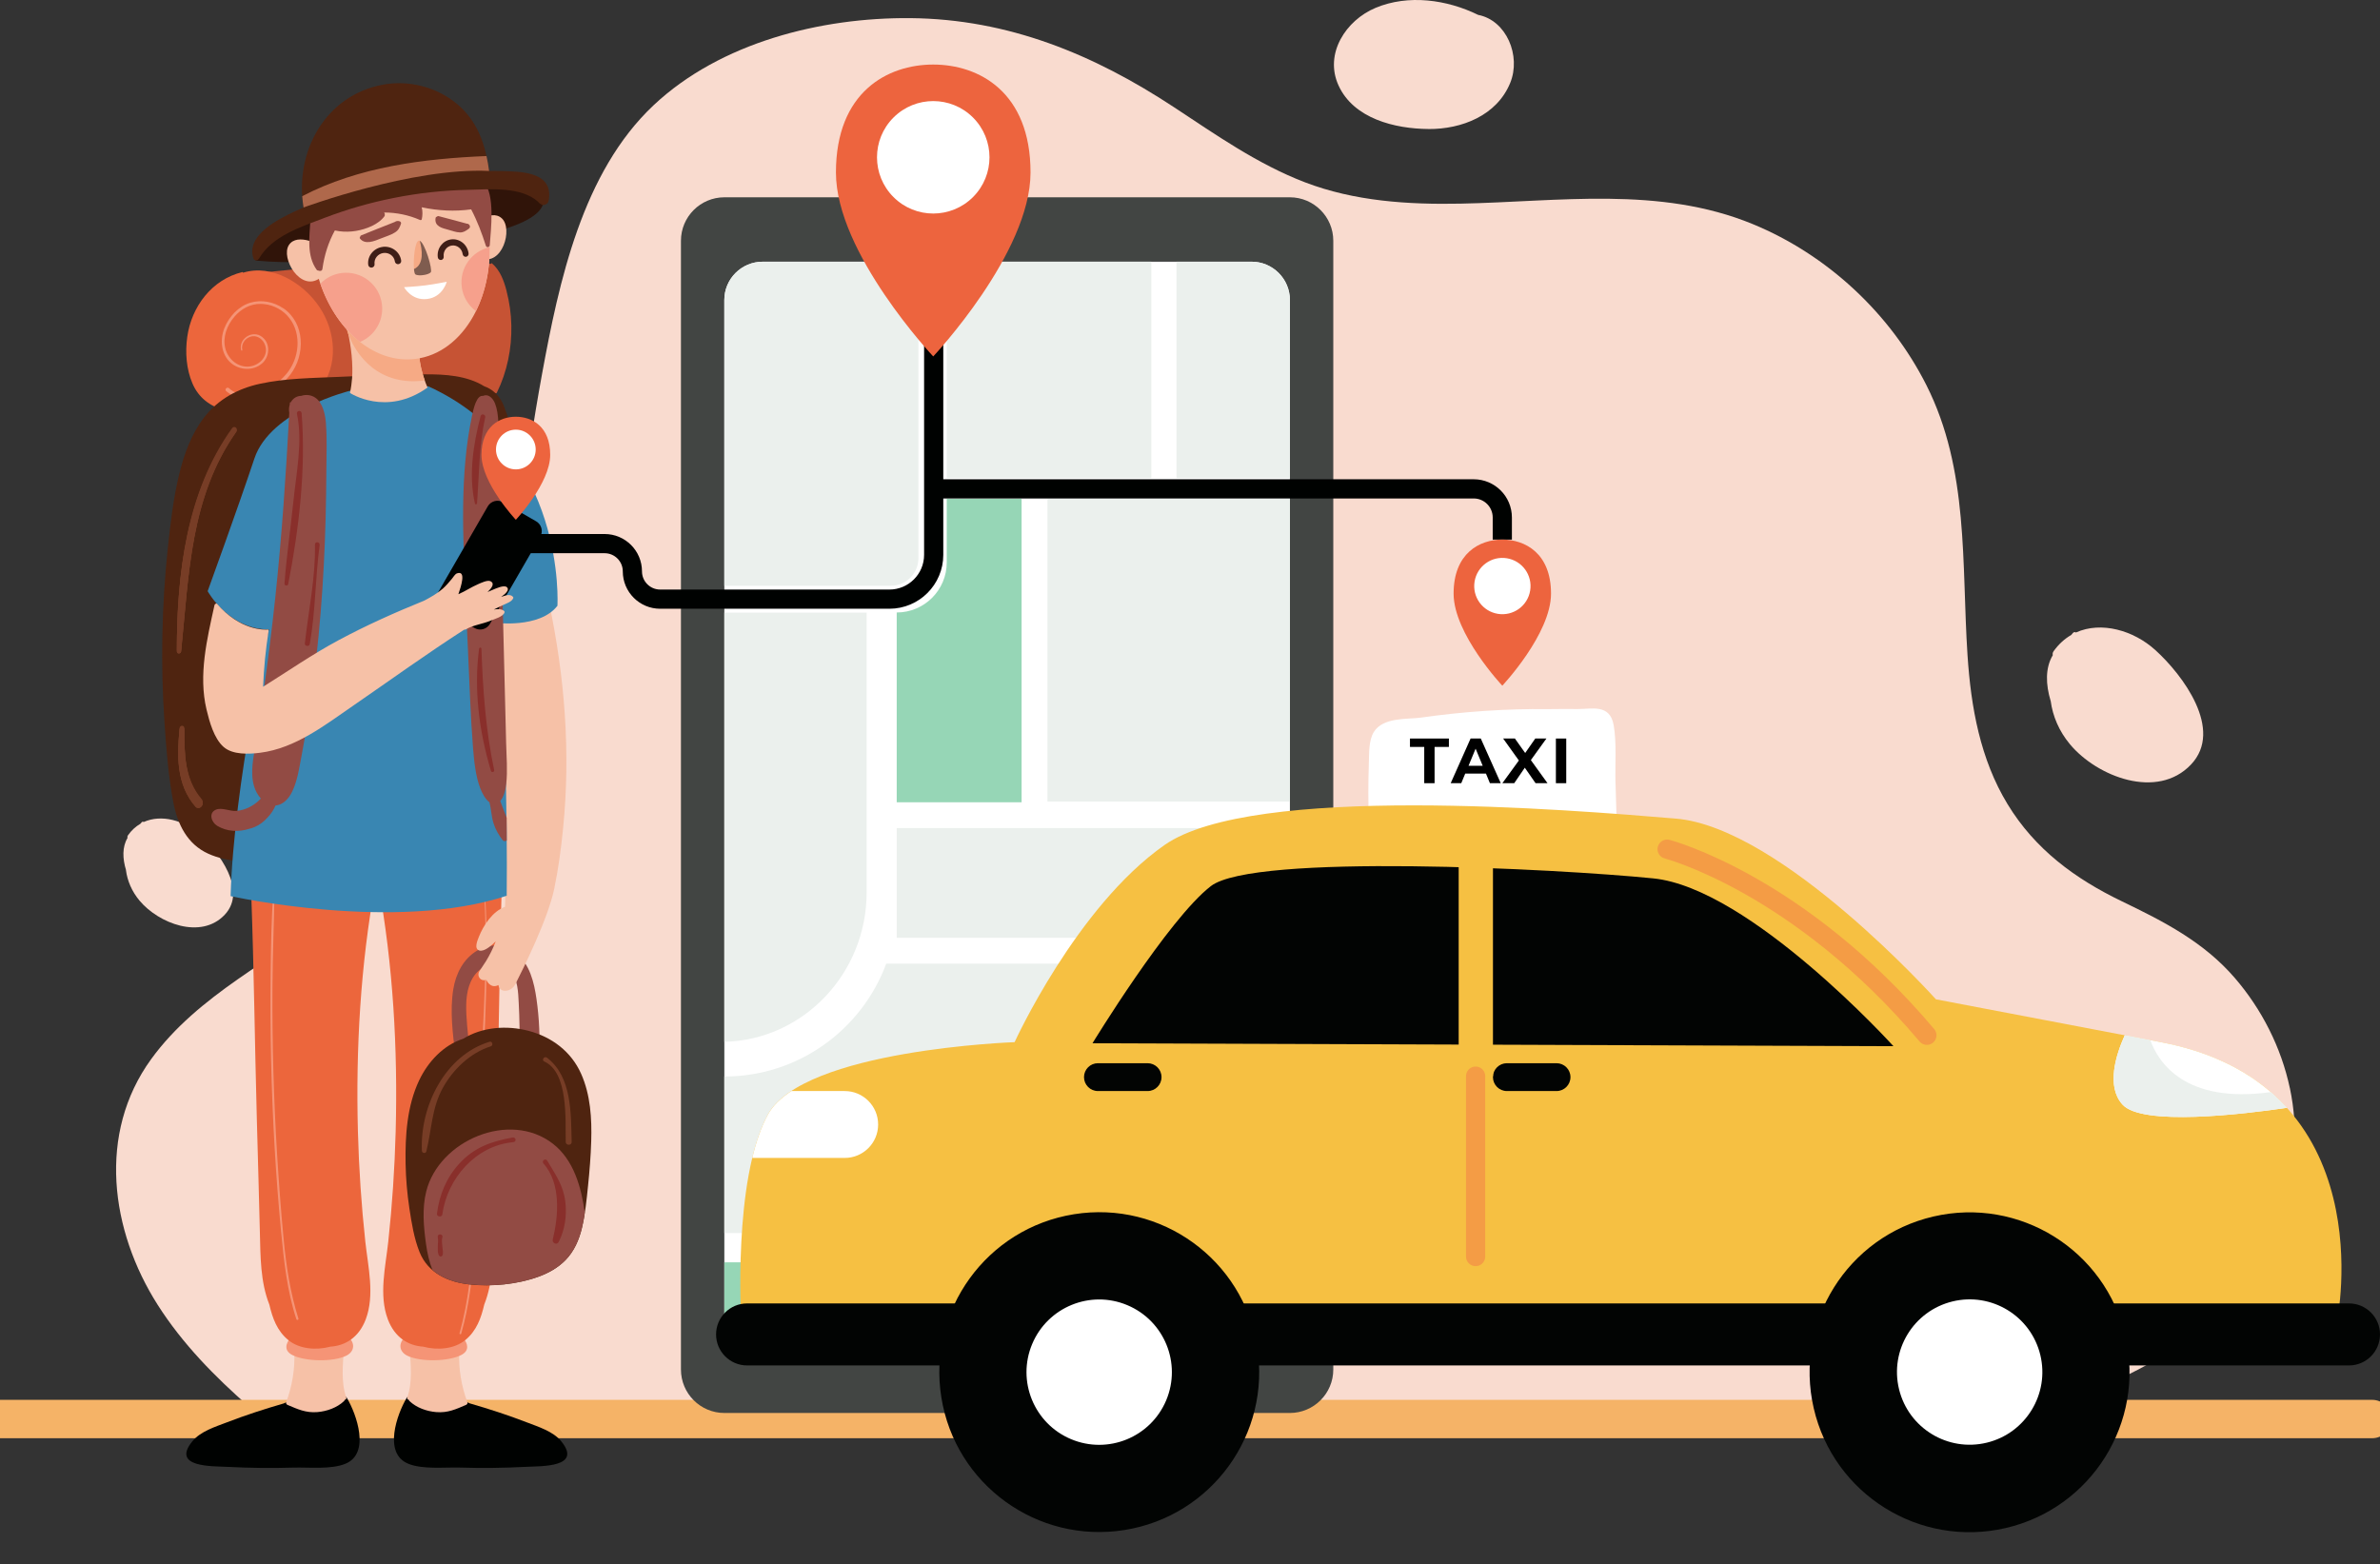 <svg width="248" height="163" viewBox="0 0 248 163" fill="none" xmlns="http://www.w3.org/2000/svg">
<rect x="0" y="0" width="248" height="163" fill="#333333" stroke="none"/>
<g clip-path="url(#clip0_370_5271)">
<path d="M238.603 113.382C237.706 109.159 235.68 105.171 232.865 101.908C229.633 98.161 225.498 96.044 221.112 93.931C216.223 91.576 212.056 88.511 209.193 83.805C206.334 79.107 205.375 73.687 205.018 68.271C204.391 58.7 205.188 48.959 200.731 40.13C196.953 32.648 190.406 26.554 182.654 23.359C172.936 19.35 162.388 21.023 152.194 21.222C146.714 21.329 141.155 20.976 135.989 19.002C131.06 17.118 126.714 14.057 122.337 11.175C113.95 5.652 105.052 1.985 94.874 1.89C85.552 1.803 75.084 4.423 68.129 10.945C60.667 17.947 58.248 29.361 56.475 39.011C52.871 58.609 52.046 81.656 34.949 95.013C28.537 100.02 20.634 103.648 15.749 110.376C10.119 118.135 11.511 128.253 16.439 135.992C19.017 140.04 22.375 143.454 25.968 146.602C25.527 146.872 25.627 147.708 26.273 147.704C75.143 147.367 123.665 148.497 172.535 148.057C183.638 147.958 194.324 148.715 205.398 147.879C214.011 147.228 223.924 143.311 230.585 137.447C237.274 131.56 240.458 122.108 238.607 113.382H238.603Z" fill="#F9DBCF"/>
<path d="M148.848 13.447C152.306 13.47 155.965 12.047 157.361 8.653C158.527 5.822 156.973 2.115 154.026 1.552C150.763 -0.049 146.746 -0.604 143.344 0.815C140.248 2.107 137.968 5.588 139.474 8.899C141.056 12.372 145.359 13.419 148.844 13.443L148.848 13.447Z" fill="#F9DBCF"/>
<path d="M213.685 73.04C213.895 74.638 214.562 76.204 215.696 77.564C218.511 80.938 224.792 83.388 228.309 79.669C231.735 76.046 227.448 70.329 224.581 67.736C222.325 65.694 218.959 64.719 216.318 65.912C216.223 65.856 216.104 65.852 216.009 65.955C215.945 66.023 215.89 66.098 215.826 66.169C215.137 66.57 214.51 67.129 213.979 67.878C213.888 68.009 213.872 68.148 213.903 68.279C213.102 69.615 213.166 71.344 213.681 73.044L213.685 73.04Z" fill="#F9DBCF"/>
<path d="M13.124 90.675C13.271 91.797 13.739 92.899 14.54 93.855C16.518 96.226 20.936 97.95 23.41 95.334C25.817 92.784 22.803 88.764 20.789 86.944C19.203 85.509 16.836 84.823 14.98 85.66C14.913 85.62 14.829 85.616 14.762 85.691C14.718 85.739 14.679 85.79 14.635 85.842C14.151 86.124 13.707 86.516 13.338 87.043C13.275 87.135 13.263 87.234 13.287 87.325C12.724 88.264 12.767 89.482 13.132 90.675H13.124Z" fill="#F9DBCF"/>
<path d="M0 147.878H247.183" stroke="#F5B367" stroke-width="4" stroke-miterlimit="10" stroke-linecap="round"/>
<path d="M134.398 20.56H75.488C72.985 20.56 70.956 22.588 70.956 25.091V142.716C70.956 145.219 72.985 147.248 75.488 147.248H134.398C136.901 147.248 138.931 145.219 138.931 142.716V25.091C138.931 22.588 136.901 20.56 134.398 20.56Z" fill="#424543"/>
<path d="M130.41 27.271H79.477C77.268 27.271 75.477 29.062 75.477 31.272V137.039C75.477 139.248 77.268 141.039 79.477 141.039H130.41C132.619 141.039 134.411 139.248 134.411 137.039V31.272C134.411 29.062 132.619 27.271 130.41 27.271Z" fill="white"/>
<path d="M95.703 27.271V58.161C95.703 59.754 94.41 61.047 92.816 61.047H75.473V31.276C75.473 29.064 77.261 27.275 79.474 27.275H95.699L95.703 27.271Z" fill="#EBF0ED"/>
<path d="M115.643 100.421V128.499H75.477V112.184C83.209 112.184 89.814 107.28 92.348 100.421H115.643Z" fill="#EBF0ED"/>
<path d="M98.653 51.988V58.613C98.653 61.492 96.317 63.827 93.439 63.827V83.603H106.452V51.984H98.653V51.988Z" fill="#96D6B6"/>
<path d="M134.41 100.421H118.902V128.499H134.41V100.421Z" fill="#EBF0ED"/>
<path d="M106.448 131.544C100.54 133.954 99.545 140.714 99.505 141.035H79.477C77.265 141.035 75.477 139.243 75.477 137.035V131.544H106.448Z" fill="#96D6B6"/>
<path d="M119.969 27.271H98.652V49.819H119.969V27.271Z" fill="#EBF0ED"/>
<path d="M134.41 51.988H109.145V83.532H134.41V51.988Z" fill="#EBF0ED"/>
<path d="M134.41 86.295H93.439V97.729H134.41V86.295Z" fill="#EBF0ED"/>
<path d="M134.41 31.272V49.819H122.59V27.271H130.409C132.618 27.271 134.41 29.06 134.41 31.272Z" fill="#EBF0ED"/>
<path d="M90.306 63.843V92.984C90.306 101.46 83.688 108.375 75.477 108.569V63.839H90.306V63.843Z" fill="#EBF0ED"/>
<path d="M115.813 131.544C106.452 131.544 103.676 135.477 101.36 141.039H130.409C132.618 141.039 134.41 139.247 134.41 137.039V131.548H115.809L115.813 131.544Z" fill="#EBF0ED"/>
<path d="M105.909 23.656C105.909 24.187 105.476 24.619 104.945 24.619C104.414 24.619 103.981 24.187 103.981 23.656C103.981 23.125 104.414 22.692 104.945 22.692C105.476 22.692 105.909 23.125 105.909 23.656Z" fill="white"/>
<path d="M168.337 81.616C168.281 79.725 168.475 77.406 168.146 75.562C167.746 73.318 165.85 73.905 164.395 73.889C163.372 73.877 162.353 73.885 161.33 73.897C156.893 73.845 152.444 74.159 148.039 74.785C146.687 74.975 144.102 74.706 143.142 76.303C142.603 77.203 142.674 78.52 142.635 79.586C142.559 81.62 142.583 83.642 142.611 85.652C142.619 86.112 142.991 86.528 143.352 86.37C143.479 86.314 143.61 86.267 143.741 86.211C143.891 87.072 144.133 87.837 144.847 88.099C146.306 88.63 148.372 88.051 149.887 88.023C151.913 87.984 153.939 87.976 155.969 88.003C160.022 88.059 164.07 88.221 168.107 88.491C168.313 88.503 168.535 88.241 168.527 87.972L168.341 81.616H168.337Z" fill="white"/>
<path d="M148.412 77.838H146.921V76.962H150.977V77.838H149.486V81.617H148.408V77.838H148.412Z" fill="black"/>
<path d="M154.84 80.617H152.679L152.266 81.617H151.164L153.238 76.962H154.3L156.382 81.617H155.252L154.84 80.617ZM154.499 79.801L153.761 78.02L153.024 79.801H154.499Z" fill="black"/>
<path d="M160.009 81.617L158.887 80.003L157.785 81.617H156.548L158.269 79.25L156.631 76.962H157.856L158.927 78.472L159.978 76.962H161.139L159.518 79.21L161.254 81.617H160.009Z" fill="black"/>
<path d="M162.127 76.962H163.205V81.617H162.127V76.962Z" fill="black"/>
<path d="M243.527 137.665C243.527 137.665 248.579 113.068 225.153 108.604L201.727 104.14C201.727 104.14 185.648 86.227 174.625 85.307C163.602 84.388 130.529 81.632 121.341 88.063C112.154 94.494 105.723 108.604 105.723 108.604C105.723 108.604 83.676 109.373 80.001 116.173C76.325 122.972 77.245 137.669 77.245 137.669H243.523L243.527 137.665Z" fill="#F6C042"/>
<path d="M197.301 109.024C197.301 109.024 182.372 92.547 172.265 91.536C162.158 90.525 130.615 88.907 126.17 92.345C121.726 95.782 113.839 108.719 113.839 108.719L197.305 109.024H197.301Z" fill="#020403"/>
<path d="M157.02 113.699H162.194C162.995 113.699 163.645 113.049 163.645 112.248C163.645 111.447 162.995 110.797 162.194 110.797H157.02C156.219 110.797 155.568 111.447 155.568 112.248C155.568 113.049 156.219 113.699 157.02 113.699Z" fill="#020403"/>
<path d="M114.406 113.699H119.581C120.382 113.699 121.032 113.049 121.032 112.248C121.032 111.447 120.382 110.797 119.581 110.797H114.406C113.605 110.797 112.955 111.447 112.955 112.248C112.955 113.049 113.605 113.699 114.406 113.699Z" fill="#020403"/>
<path d="M77.848 142.293H244.769C246.553 142.293 248 140.845 248 139.061C248 137.277 246.553 135.83 244.769 135.83H77.848C76.064 135.83 74.616 137.277 74.616 139.061C74.616 140.845 76.064 142.293 77.848 142.293Z" fill="#020403"/>
<path d="M80.004 116.169C80.508 115.238 81.368 114.421 82.459 113.699H88.018C89.941 113.699 91.503 115.257 91.503 117.184C91.503 119.111 89.945 120.669 88.018 120.669H78.387C78.787 118.992 79.315 117.442 80.004 116.169Z" fill="white"/>
<path d="M221.16 115.099C223.195 117.378 233.678 116.125 238.298 115.447C237.782 114.88 237.227 114.333 236.621 113.806C233.889 111.439 230.177 109.556 225.157 108.6C224.785 108.529 224.42 108.462 224.063 108.39C223.139 108.216 222.255 108.045 221.402 107.887C220.471 109.952 219.459 113.203 221.16 115.099Z" fill="white"/>
<path d="M221.16 115.099C223.195 117.378 233.678 116.125 238.298 115.447C237.782 114.88 237.227 114.333 236.621 113.806C227.651 115.059 224.888 110.674 224.063 108.39C223.139 108.216 222.255 108.045 221.402 107.887C220.471 109.952 219.459 113.203 221.16 115.099Z" fill="#EBF0ED"/>
<path d="M151.997 112.145H155.569V89.01H151.997V112.145Z" fill="#F6C042"/>
<path d="M153.761 112.145V130.945" stroke="#F49C45" stroke-width="2" stroke-miterlimit="10" stroke-linecap="round"/>
<path d="M173.718 88.491C173.718 88.491 187.409 92.055 200.784 107.887" stroke="#F49C45" stroke-width="2" stroke-miterlimit="10" stroke-linecap="round"/>
<path d="M208.992 159.24C217.958 157.164 223.544 148.212 221.467 139.247C219.39 130.281 210.438 124.696 201.471 126.772C192.504 128.849 186.919 137.8 188.996 146.766C191.072 155.732 200.025 161.317 208.992 159.24Z" fill="#020403"/>
<path d="M207.035 150.34C211.099 149.35 213.591 145.253 212.601 141.19C211.611 137.127 207.514 134.635 203.45 135.625C199.386 136.615 196.894 140.711 197.884 144.774C198.874 148.838 202.971 151.33 207.035 150.34Z" fill="white"/>
<path d="M117.181 159.444C126.27 157.989 132.457 149.442 131.001 140.355C129.546 131.268 120.998 125.081 111.91 126.536C102.822 127.992 96.634 136.539 98.09 145.626C99.546 154.713 108.093 160.9 117.181 159.444Z" fill="#020403"/>
<path d="M121.521 145.924C123.139 142.068 121.325 137.63 117.469 136.011C113.612 134.392 109.173 136.206 107.554 140.062C105.935 143.919 107.75 148.357 111.606 149.976C115.463 151.594 119.902 149.78 121.521 145.924Z" fill="white"/>
<path d="M36.158 145.693C36.011 145.451 35.754 145.436 35.551 145.535C35.476 145.535 35.389 145.555 35.294 145.618C34.041 146.435 31.479 146.387 29.976 146.078L29.556 146.256C27.562 146.835 25.583 147.473 23.644 148.223C22.435 148.687 20.892 149.158 20.04 150.205C17.807 152.949 22.153 152.782 23.759 152.865C26.023 152.984 28.295 153.008 30.563 152.941C32.177 152.893 34.489 153.159 35.999 152.536C38.612 151.458 37.149 147.378 36.158 145.697V145.693Z" fill="#000201"/>
<path d="M36.082 145.622C35.519 144.052 35.725 142.165 35.844 140.531C35.844 140.488 35.836 140.456 35.825 140.428C35.935 140.305 35.825 140.063 35.65 140.067C34.952 140.079 34.278 140.313 33.584 140.416C32.724 140.547 31.863 140.622 30.999 140.662C30.868 140.587 30.662 140.642 30.67 140.837C30.749 142.664 30.448 144.421 29.821 146.137C29.79 146.221 29.817 146.284 29.861 146.328C29.881 146.355 29.905 146.383 29.944 146.399C31.015 146.851 31.871 147.255 33.073 147.156C34.06 147.073 35.111 146.7 35.84 146.018C35.884 145.975 35.904 145.931 35.916 145.884C36.031 145.86 36.134 145.765 36.082 145.622Z" fill="#F6C1A7"/>
<path d="M36.281 139.31C34.976 138.204 32.657 138.719 31.015 138.878C30.971 138.858 30.92 138.862 30.864 138.89C30.785 138.898 30.702 138.902 30.626 138.91C30.301 138.929 30.19 139.207 30.258 139.429C29.77 140.008 29.568 140.745 30.456 141.205C31.812 141.903 34.73 141.943 36.071 141.284C36.971 140.844 37.026 139.944 36.281 139.31Z" fill="#F59476"/>
<path d="M40.436 91.19C40.036 91.238 39.635 91.282 39.235 91.329C39.187 90.937 38.557 90.818 38.493 91.254C38.486 91.309 38.478 91.365 38.47 91.416C34.513 91.86 30.523 92.281 26.614 93.002C26.606 92.725 26.166 92.725 26.178 93.002C26.178 93.03 26.178 93.054 26.178 93.082C26.055 93.105 25.932 93.125 25.809 93.149C25.686 93.173 25.714 93.367 25.837 93.363C25.952 93.359 26.071 93.351 26.186 93.343C26.463 101.082 26.55 108.837 26.761 116.58C26.868 120.509 26.983 124.442 27.078 128.372C27.141 130.889 27.121 133.573 28.065 135.948C28.394 137.363 28.874 138.708 30.06 139.663C31.198 140.583 32.938 140.737 34.421 140.337C35.976 140.238 37.395 139.385 38.113 137.486C39.068 134.957 38.351 131.999 38.069 129.41C37.657 125.6 37.399 121.774 37.296 117.944C37.066 109.317 37.562 100.539 39.12 92.039C39.556 91.987 39.996 91.932 40.432 91.88C40.873 91.829 40.88 91.127 40.432 91.178L40.436 91.19Z" fill="#EC663C"/>
<path d="M31.095 137.411C30.25 134.715 29.822 131.94 29.556 129.133C29.279 126.211 29.061 123.285 28.878 120.355C28.518 114.515 28.355 108.659 28.391 102.807C28.41 99.476 28.553 96.146 28.605 92.816C28.605 92.744 28.502 92.748 28.494 92.816C28.272 95.761 28.228 98.727 28.196 101.677C28.165 104.631 28.18 107.588 28.248 110.542C28.387 116.477 28.72 122.404 29.287 128.316C29.584 131.392 29.913 134.521 30.881 137.474C30.924 137.609 31.139 137.554 31.099 137.415L31.095 137.411Z" fill="#F59476"/>
<path d="M42.526 152.532C44.037 153.155 46.348 152.889 47.962 152.937C50.23 153.008 52.502 152.98 54.766 152.861C56.372 152.778 60.718 152.945 58.486 150.201C57.633 149.154 56.087 148.687 54.881 148.219C52.942 147.469 50.964 146.831 48.969 146.252L48.549 146.074C47.046 146.387 44.485 146.431 43.232 145.614C43.133 145.55 43.049 145.531 42.974 145.531C42.776 145.428 42.514 145.447 42.367 145.689C41.372 147.37 39.909 151.45 42.526 152.528V152.532Z" fill="#000201"/>
<path d="M42.605 145.884C42.613 145.931 42.633 145.975 42.681 146.018C43.41 146.704 44.461 147.073 45.448 147.156C46.654 147.259 47.51 146.855 48.577 146.399C48.617 146.383 48.64 146.355 48.66 146.328C48.708 146.284 48.731 146.221 48.7 146.137C48.077 144.421 47.776 142.664 47.851 140.837C47.859 140.642 47.653 140.587 47.522 140.662C46.654 140.618 45.793 140.543 44.937 140.416C44.247 140.313 43.569 140.079 42.871 140.067C42.693 140.067 42.586 140.309 42.697 140.428C42.681 140.456 42.673 140.492 42.677 140.531C42.8 142.165 43.002 144.052 42.439 145.622C42.387 145.765 42.486 145.86 42.605 145.884Z" fill="#F6C1A7"/>
<path d="M42.451 141.284C43.791 141.939 46.709 141.903 48.065 141.205C48.954 140.745 48.751 140.008 48.264 139.429C48.335 139.207 48.224 138.929 47.895 138.91C47.82 138.906 47.736 138.898 47.657 138.89C47.602 138.862 47.55 138.858 47.506 138.878C45.865 138.719 43.545 138.204 42.241 139.31C41.495 139.944 41.551 140.844 42.451 141.284Z" fill="#F59476"/>
<path d="M38.089 91.19C38.489 91.238 38.89 91.281 39.29 91.329C39.338 90.936 39.968 90.817 40.032 91.254C40.04 91.309 40.048 91.365 40.056 91.416C44.013 91.86 48.002 89.83 51.911 90.552C51.919 90.274 52.359 90.274 52.347 90.552C52.347 90.58 52.347 90.603 52.347 90.631C52.471 90.655 52.593 90.675 52.716 90.699C52.839 90.722 52.812 90.917 52.688 90.913C52.574 90.909 52.455 90.901 52.34 90.893C52.062 98.632 51.975 108.837 51.765 116.58C51.658 120.509 51.543 124.442 51.447 128.371C51.384 130.889 51.404 133.573 50.46 135.948C50.131 137.363 49.651 138.707 48.466 139.663C47.328 140.583 45.587 140.737 44.104 140.337C42.55 140.238 41.13 139.385 40.413 137.486C39.457 134.957 40.175 131.999 40.456 129.41C40.868 125.6 41.126 121.774 41.229 117.944C41.459 109.317 40.964 100.539 39.405 92.039C38.969 91.987 38.529 91.932 38.093 91.88C37.653 91.829 37.645 91.127 38.093 91.178L38.089 91.19Z" fill="#EC663C"/>
<path d="M50.373 90.825C50.365 90.754 50.258 90.754 50.262 90.825C50.892 97.125 50.5 103.508 50.21 109.82C49.921 116.092 49.675 122.368 49.338 128.637C49.151 132.106 48.834 135.583 47.883 138.933C47.851 139.048 48.029 139.095 48.061 138.98C48.882 136.094 49.235 133.113 49.433 130.127C49.643 127.003 49.746 123.867 49.889 120.739C50.178 114.379 50.555 108.02 50.698 101.657C50.781 98.037 50.69 94.429 50.369 90.821L50.373 90.825Z" fill="#F59476"/>
<path d="M52.788 30.325C52.511 29.262 52.122 28.18 51.27 27.446C51.226 27.406 51.167 27.446 51.163 27.49C47.186 27.307 43.193 27.379 39.22 27.537C35.203 27.696 31.19 27.985 27.193 28.413C27.011 28.433 27.011 28.719 27.193 28.699C27.205 28.699 27.217 28.699 27.229 28.699C28.133 30.836 28.91 33.013 29.501 35.257C29.791 36.351 30.052 37.445 30.262 38.555C30.366 39.094 30.457 39.638 30.536 40.181C30.623 40.772 30.635 41.414 30.81 41.985C30.81 41.997 30.822 42.001 30.826 42.008C30.798 42.008 30.766 42.016 30.738 42.016C30.651 42.024 30.667 42.151 30.754 42.139C32.538 41.87 34.382 41.782 36.182 41.628C37.872 41.485 39.561 41.366 41.25 41.271C44.696 41.077 48.149 40.982 51.603 40.974C51.658 41.005 51.734 41.001 51.773 40.922C52.84 38.757 53.336 36.319 53.284 33.909C53.256 32.703 53.09 31.498 52.785 30.332L52.788 30.325Z" fill="#C65334"/>
<path d="M33.288 31.997C31.63 29.515 28.331 27.474 25.322 28.421C25.322 28.381 25.298 28.342 25.25 28.354C22.082 29.123 19.957 31.95 19.513 35.102C19.287 36.703 19.41 38.452 20.052 39.955C20.702 41.477 21.916 42.357 23.486 42.789C25.29 43.285 27.205 43.269 29.033 42.908C30.679 42.583 32.233 41.953 33.3 40.609C35.302 38.091 35.013 34.574 33.288 31.997Z" fill="#EC663C"/>
<path d="M29.501 32.12C28.521 31.45 27.233 31.201 26.091 31.542C24.849 31.914 23.866 32.997 23.39 34.174C22.911 35.364 23.018 36.878 24.017 37.782C24.925 38.603 26.38 38.686 27.316 37.865C28.18 37.104 28.196 35.582 27.118 34.987C26.138 34.444 24.83 35.399 25.131 36.502C25.151 36.577 25.27 36.545 25.25 36.47C25.103 35.847 25.547 35.237 26.15 35.07C26.713 34.916 27.26 35.249 27.522 35.74C28.093 36.807 27.304 37.909 26.218 38.155C24.937 38.444 23.763 37.489 23.47 36.279C23.184 35.106 23.668 33.889 24.429 33.001C25.119 32.196 26.059 31.665 27.133 31.669C28.164 31.669 29.195 32.109 29.905 32.858C31.412 34.448 31.289 37.001 30.052 38.698C29.362 39.642 28.363 40.367 27.272 40.779C26.178 41.192 24.778 41.327 23.866 40.458C23.668 40.272 23.363 40.581 23.569 40.756C25.627 42.508 28.846 40.867 30.25 39.043C31.836 36.981 31.793 33.671 29.512 32.112L29.501 32.12Z" fill="#F59476"/>
<path d="M54.6 63.696C54.536 57.784 53.993 51.885 53.022 46.057C52.998 45.926 52.974 45.795 52.95 45.664C52.95 45.581 52.95 45.502 52.954 45.418C53.169 44.534 53.042 43.626 52.681 42.802C52.562 42.397 52.399 42.017 52.189 41.672C52.181 41.66 52.177 41.648 52.169 41.64C51.777 41.018 51.222 40.522 50.456 40.252C48.656 39.134 46.356 38.996 44.291 39.008C41.297 39.023 38.303 39.138 35.317 39.273C32.593 39.396 29.77 39.412 27.094 39.991C24.794 40.49 22.744 41.6 21.289 43.476C19.941 45.216 19.171 47.337 18.664 49.455C18.057 51.972 17.756 54.573 17.482 57.146C17.165 60.159 16.975 63.188 16.919 66.217C16.86 69.246 16.935 72.279 17.141 75.305C17.328 78.076 17.542 80.899 18.065 83.63C18.501 85.898 19.508 87.972 21.705 88.967C23.85 89.938 26.313 89.843 28.616 89.839C31.606 89.835 34.6 89.827 37.589 89.823C40.274 89.819 43.069 89.974 45.69 89.272C47.847 88.697 49.687 87.433 50.996 85.625C52.229 83.92 52.95 81.89 53.426 79.86C53.973 77.521 54.18 75.118 54.346 72.727C54.556 69.722 54.644 66.709 54.612 63.696H54.6Z" fill="#4F2410"/>
<path d="M24.195 44.745C19.429 51.358 18.422 59.942 18.43 67.887C18.43 68.18 18.846 68.168 18.874 67.887C19.691 59.894 19.814 51.826 24.623 44.995C24.81 44.733 24.381 44.487 24.195 44.745Z" fill="#773D26"/>
<path d="M19.207 76.011C19.207 75.686 18.739 75.698 18.711 76.011C18.45 78.889 18.378 81.756 20.361 84.059C20.745 84.507 21.392 83.857 21.011 83.409C19.223 81.332 19.199 78.604 19.211 76.007L19.207 76.011Z" fill="#773D26"/>
<path d="M24.195 44.605C19.429 51.218 18.422 59.802 18.43 67.747C18.43 68.041 18.846 68.029 18.874 67.747C19.691 59.754 19.814 51.686 24.623 44.855C24.81 44.593 24.381 44.347 24.195 44.605Z" fill="#773D26"/>
<path d="M24.195 44.744C19.429 51.357 18.422 59.941 18.43 67.886C18.43 68.179 18.846 68.168 18.874 67.886C19.691 59.893 19.814 51.825 24.623 44.994C24.81 44.732 24.381 44.486 24.195 44.744Z" fill="#773D26"/>
<path d="M19.207 76.01C19.207 75.685 18.739 75.697 18.711 76.01C18.45 78.888 18.378 81.755 20.361 84.058C20.745 84.506 21.392 83.856 21.011 83.408C19.223 81.331 19.199 78.603 19.211 76.006L19.207 76.01Z" fill="#773D26"/>
<path d="M19.207 75.871C19.207 75.546 18.739 75.558 18.711 75.871C18.45 78.75 18.378 81.616 20.361 83.92C20.745 84.368 21.392 83.717 21.011 83.269C19.223 81.192 19.199 78.464 19.211 75.867L19.207 75.871Z" fill="#773D26"/>
<path d="M56.289 110.272C56.253 110.248 56.218 110.225 56.182 110.201C56.277 108.167 56.194 106.125 55.904 104.107C55.654 102.366 55.21 100.487 53.779 99.322C52.589 98.354 51.047 98.283 49.738 99.052C48.279 99.912 47.498 101.466 47.232 103.096C46.868 105.364 47.181 107.79 47.466 110.05C47.45 110.058 47.435 110.074 47.415 110.078C47.379 110.09 47.292 110.11 47.296 110.05C47.296 110.006 47.224 109.995 47.217 110.038C47.201 110.153 47.304 110.197 47.403 110.189C47.573 110.177 47.72 110.038 47.859 109.951C48.243 109.705 48.628 109.463 49.001 109.198C49.14 109.099 49.013 108.877 48.874 108.956C48.755 107.536 48.553 106.097 48.581 104.678C48.604 103.433 48.898 102.033 49.873 101.169C50.797 100.352 52.312 100.138 53.184 101.145C53.969 102.053 53.993 103.405 54.053 104.539C54.136 106.157 54.16 107.774 54.148 109.392C54.1 109.384 54.053 109.372 54.005 109.368C53.93 109.356 53.894 109.471 53.973 109.487C54.033 109.499 54.092 109.519 54.152 109.535C54.152 109.578 54.152 109.626 54.152 109.669C54.152 109.864 54.453 109.864 54.457 109.669C54.457 109.65 54.457 109.634 54.457 109.614C54.734 109.697 55.012 109.792 55.274 109.923C55.476 110.018 55.67 110.129 55.857 110.252C55.865 110.256 55.873 110.264 55.884 110.272C55.884 110.347 55.884 110.423 55.876 110.498C55.865 110.688 56.162 110.688 56.174 110.498C56.174 110.49 56.174 110.482 56.174 110.478C56.241 110.53 56.305 110.581 56.4 110.562C56.432 110.554 56.459 110.518 56.459 110.482C56.459 110.375 56.376 110.328 56.293 110.272H56.289Z" fill="#924B44"/>
<path d="M60.555 111.901C59.52 109.574 57.498 108.06 55.06 107.421C52.823 106.835 50.27 107.009 48.271 108.246C46.206 108.912 44.6 110.637 43.676 112.583C42.407 115.26 42.213 118.356 42.264 121.274C42.292 122.828 42.427 124.378 42.657 125.913C42.887 127.435 43.144 129.049 43.719 130.484C44.6 132.677 46.705 133.616 48.934 133.854C51.265 134.1 53.87 133.854 56.083 133.057C57.141 132.677 58.149 132.118 58.938 131.305C59.834 130.385 60.341 129.2 60.639 127.963C60.984 126.523 61.126 125.025 61.277 123.558C61.436 122.019 61.559 120.473 61.606 118.931C61.681 116.568 61.531 114.09 60.555 111.901Z" fill="#4F2410"/>
<path d="M50.999 108.567C46.392 109.979 43.759 115.244 43.961 119.922C43.973 120.18 44.358 120.251 44.425 119.986C44.992 117.702 44.976 115.474 46.154 113.349C47.216 111.438 49.013 109.709 51.134 109.043C51.435 108.948 51.309 108.472 51.003 108.563L50.999 108.567Z" fill="#773D26"/>
<path d="M57.01 110.229C56.709 109.995 56.403 110.479 56.709 110.617C59.242 111.759 58.905 116.687 58.949 118.999C58.957 119.395 59.579 119.399 59.568 118.999C59.492 115.998 59.595 112.227 57.006 110.229H57.01Z" fill="#773D26"/>
<path d="M57.609 119.185C53.097 115.692 45.754 118.844 44.417 124.149C43.965 125.941 44.144 127.875 44.398 129.683C44.525 130.599 44.731 131.507 45.068 132.36C46.107 133.248 47.494 133.7 48.934 133.85C51.265 134.096 53.87 133.85 56.083 133.053C57.142 132.673 58.149 132.114 58.938 131.301C59.834 130.381 60.342 129.196 60.639 127.959C60.766 127.439 60.857 126.908 60.936 126.377C60.579 123.748 59.798 120.882 57.609 119.185Z" fill="#924B44"/>
<path d="M53.422 118.539C51.233 118.935 49.453 119.542 47.891 121.227C46.523 122.698 45.777 124.513 45.531 126.488C45.492 126.805 46.047 126.88 46.09 126.563C46.594 122.832 49.564 119.375 53.485 119.026C53.842 118.995 53.779 118.475 53.418 118.539H53.422Z" fill="#892F2B"/>
<path d="M46.098 128.938C46.213 128.565 45.531 128.514 45.618 128.938C45.69 129.275 45.61 129.687 45.618 130.036C45.626 130.318 45.594 130.619 45.765 130.857C45.864 130.996 46.042 130.964 46.106 130.813C46.217 130.548 46.122 130.246 46.098 129.965C46.074 129.651 46.003 129.243 46.098 128.938Z" fill="#892F2B"/>
<path d="M58.906 125.223C58.7 123.506 57.867 122.392 57.022 120.953C56.844 120.651 56.388 120.976 56.634 121.254C58.474 123.335 58.2 126.713 57.597 129.179C57.51 129.536 58.029 129.786 58.208 129.437C58.874 128.149 59.08 126.654 58.906 125.223Z" fill="#892F2B"/>
<path d="M57.193 62.708C57.256 62.672 57.32 62.641 57.383 62.601C57.7 62.403 57.383 61.911 57.05 62.05C55.492 62.724 54.052 63.858 52.423 64.397C52.304 64.302 52.098 64.349 52.082 64.508C52.082 64.508 52.082 64.512 52.074 64.512C51.82 64.579 50.761 64.885 50.575 64.924C51.709 69.817 52.324 75.01 52.3 79.998C52.284 83.792 52.835 87.579 52.708 91.365C52.669 92.407 52.645 93.454 52.629 94.497C51.348 94.953 50.373 96.416 49.889 97.653C49.75 98.014 49.362 98.89 49.956 99.056C50.444 99.187 51.13 98.612 51.657 98.101C51.376 98.814 51.059 99.489 50.63 100.182C50.448 100.48 50.175 100.848 49.944 101.225C49.746 101.554 49.885 102.006 50.25 102.121C50.369 102.157 50.508 102.161 50.67 102.105C50.67 102.105 51.087 103.1 51.939 102.652C51.939 102.652 51.983 103.303 52.72 103.247C53.14 103.215 53.505 102.942 53.7 102.565C54.504 100.987 57.094 95.774 57.748 92.641C58.184 90.552 58.466 88.435 58.672 86.353C59.473 78.412 58.85 70.502 57.193 62.712V62.708ZM50.575 64.924V64.916C50.539 64.932 50.543 64.932 50.575 64.924Z" fill="#F6C1A7"/>
<path d="M36.483 40.72C36.483 40.72 28.184 42.738 26.507 47.789C24.826 52.836 21.638 61.606 21.638 61.606C21.638 61.606 23.823 65.598 28.022 65.598C28.022 65.598 24.366 81.584 24.029 93.387C24.029 93.387 41.21 97.189 52.8 93.347C52.8 93.347 53.046 73.944 51.535 64.9C51.535 64.9 56.238 65.531 58.085 63.128C58.085 63.128 59.069 46.833 44.636 40.26L36.487 40.716L36.483 40.72Z" fill="#3986B2"/>
<path d="M33.973 44.193C33.898 43.202 33.648 41.989 32.855 41.442C32.443 41.156 31.876 41.085 31.392 41.252C30.968 41.26 30.575 41.462 30.322 41.886C30.314 41.898 30.31 41.914 30.302 41.926C30.262 41.906 30.206 41.926 30.203 41.993C30.203 42.052 30.195 42.116 30.191 42.175C30.103 42.445 30.091 42.742 30.143 43.02C29.798 49.459 29.366 55.885 28.684 62.284C28.319 65.702 27.891 69.108 27.403 72.505C27.165 74.163 26.907 75.82 26.646 77.473C26.416 78.912 26.051 80.502 26.475 81.938C26.614 82.409 26.864 82.857 27.181 83.218C26.507 83.936 25.627 84.415 24.624 84.507C23.973 84.566 23.105 84.11 22.49 84.38C21.697 84.729 22.042 85.7 22.621 86.053C23.656 86.679 24.889 86.723 25.992 86.362C26.166 86.319 26.34 86.263 26.507 86.196C27.034 85.974 27.49 85.637 27.851 85.22C28.216 84.852 28.509 84.423 28.708 83.944C29.469 83.888 30.076 83.258 30.448 82.489C31 81.347 31.186 79.995 31.428 78.734C31.745 77.085 32.023 75.423 32.272 73.758C33.264 67.205 33.759 60.56 33.934 53.915C33.977 52.254 33.997 50.592 34.009 48.931C34.017 47.361 34.088 45.755 33.965 44.193H33.973Z" fill="#924B44"/>
<path d="M30.944 43.131C31.566 46.021 30.86 49.379 30.567 52.289C30.277 55.136 29.853 57.975 29.643 60.825C29.627 61.047 29.988 61.099 30.032 60.877C31.158 55.1 31.887 48.927 31.431 43.063C31.404 42.707 30.868 42.774 30.944 43.131Z" fill="#892F2B"/>
<path d="M32.819 56.749C32.89 60.155 32.141 63.68 31.764 67.058C31.732 67.347 32.224 67.415 32.276 67.125C32.89 63.704 32.843 60.239 33.307 56.813C33.358 56.448 32.811 56.397 32.819 56.745V56.749Z" fill="#892F2B"/>
<path d="M52.796 85.212L52.804 87.587C52.67 87.678 52.487 87.694 52.376 87.552C51.956 87.012 51.619 86.418 51.417 85.763C51.202 85.082 51.191 84.3 50.996 83.603C50.596 83.313 50.263 82.719 50.041 82.14C49.561 80.899 49.402 79.333 49.287 77.905C49.022 74.519 48.919 71.078 48.76 67.672C48.601 64.29 48.435 60.909 48.324 57.519C48.221 54.347 48.205 51.139 48.494 47.988C48.637 46.422 48.859 44.871 49.176 43.373C49.355 42.528 49.656 41.16 50.342 41.252C50.814 41.033 51.321 41.39 51.583 42.048C52.031 43.17 51.932 44.772 51.96 46.037C52.039 49.518 52.13 52.999 52.218 56.48C52.392 63.474 52.566 70.472 52.741 77.465C52.777 78.853 52.904 80.324 52.749 81.704C52.67 82.393 52.475 83.083 52.126 83.472C52.34 84.059 52.57 84.637 52.796 85.212Z" fill="#924B44"/>
<path d="M50.56 43.496C50.627 43.186 50.163 43.052 50.08 43.365C49.323 46.247 48.807 49.538 49.489 52.48C49.521 52.607 49.699 52.571 49.707 52.452C49.937 49.419 49.902 46.501 50.556 43.5L50.56 43.496Z" fill="#892F2B"/>
<path d="M51.492 80.245C50.604 76.038 50.314 71.887 50.167 67.601C50.164 67.439 49.941 67.447 49.922 67.601C49.359 71.856 49.93 76.248 51.159 80.336C51.222 80.55 51.539 80.463 51.492 80.245Z" fill="#892F2B"/>
<path d="M50.824 52.772L45.578 61.857C45.254 62.418 45.446 63.136 46.008 63.46L49.448 65.446C50.01 65.77 50.728 65.578 51.052 65.017L56.298 55.931C56.622 55.37 56.429 54.652 55.868 54.328L52.427 52.342C51.866 52.018 51.148 52.21 50.824 52.772Z" fill="#000201"/>
<path d="M57.332 47.4C57.332 50.366 53.751 54.168 53.751 54.168C53.751 54.168 50.171 50.366 50.171 47.4C50.171 44.435 52.074 43.428 53.751 43.428C55.429 43.428 57.332 44.435 57.332 47.4Z" fill="#ED643E"/>
<path d="M55.821 46.845C55.821 47.987 54.893 48.915 53.751 48.915C52.609 48.915 51.682 47.987 51.682 46.845C51.682 45.703 52.609 44.775 53.751 44.775C54.893 44.775 55.821 45.703 55.821 46.845Z" fill="white"/>
<path d="M53.486 62.324C53.502 62.276 53.486 62.225 53.45 62.193C53.145 61.84 52.582 62.086 52.221 62.209C52.748 61.832 53.105 61.452 52.824 61.194C52.526 60.916 51.63 61.349 51.353 61.46C51.17 61.535 50.984 61.614 50.798 61.697C51.254 61.269 51.571 60.813 51.127 60.575C50.806 60.405 50.108 60.754 49.818 60.877C49.112 61.178 48.474 61.622 47.764 61.923C48.034 61.139 48.613 59.402 47.618 59.751C47.415 59.818 47.229 60.151 47.094 60.31C46.793 60.667 46.495 61.031 46.143 61.341C45.568 61.844 44.89 62.233 44.208 62.59C41.158 63.831 38.149 65.171 35.246 66.733C32.534 68.192 30.016 69.94 27.415 71.566C27.494 69.623 27.681 67.692 27.986 65.769C27.998 65.706 27.986 65.65 27.959 65.607C27.542 65.642 25.016 65.726 22.582 62.887L22.57 62.899C22.471 62.899 22.375 62.946 22.348 63.073C21.571 66.598 20.663 70.341 21.519 73.937C21.82 75.189 22.292 76.954 23.303 77.842C24.259 78.678 25.944 78.591 27.102 78.445C30.797 77.981 33.894 75.538 36.868 73.493C40.694 70.86 44.469 68.128 48.375 65.615C48.426 65.623 48.482 65.619 48.545 65.583C49.299 65.135 50.334 65.02 51.143 64.671C51.539 64.501 52.439 64.271 52.574 63.811C52.586 63.763 52.574 63.708 52.538 63.676C52.304 63.462 51.892 63.45 51.46 63.517C51.777 63.363 52.098 63.216 52.419 63.053C52.768 62.879 53.331 62.724 53.486 62.324Z" fill="#F6C1A7"/>
<path d="M44.552 40.387C40.25 43.46 36.464 40.946 36.464 40.946C36.582 40.438 36.65 39.919 36.69 39.392C36.713 39.047 36.721 38.706 36.713 38.357C36.674 34.753 35.242 31.232 35.242 31.232L43.898 35.193C43.129 37.279 44.548 40.387 44.548 40.387H44.552Z" fill="#F6C1A7"/>
<path d="M44.045 38.975C44.116 39.221 44.191 39.447 44.259 39.645C39.644 40.272 37.003 37.247 36.075 34.186C36.063 34.146 35.254 31.276 35.242 31.236L43.87 35.296C43.545 36.268 43.672 37.437 43.898 38.413C43.942 38.611 43.989 38.801 44.045 38.979V38.975Z" fill="#F6AA85"/>
<path d="M56.417 20.051C55.62 18.584 52.642 18.771 51.373 18.723C48.589 18.612 45.798 18.814 43.054 19.298C37.17 20.337 31.646 22.727 26.801 26.212C26.674 26.304 26.666 26.446 26.718 26.557C26.373 26.593 26.392 27.132 26.765 27.164C33.427 27.774 40.183 26.482 46.69 25.174C48.205 24.868 58.28 23.485 56.417 20.051Z" fill="#301409"/>
<path d="M33.521 25.634C33.521 25.634 30.999 24.175 30.107 25.531C29.215 26.883 31.308 30.447 33.315 28.992L33.525 25.634H33.521Z" fill="#F6C1A7"/>
<path d="M49.001 23.691C49.001 23.691 51.083 21.653 52.284 22.748C53.486 23.838 52.336 27.811 50.032 26.895L49.001 23.695V23.691Z" fill="#F6C1A7"/>
<path d="M32.593 26.193C32.744 27.379 33.013 28.513 33.382 29.567C34.266 32.124 35.733 34.242 37.514 35.633C39.234 36.985 41.245 37.659 43.295 37.401C48.343 36.771 51.748 30.721 50.892 23.902C50.036 17.078 45.246 12.055 40.194 12.693C35.139 13.328 31.736 19.374 32.593 26.197V26.193Z" fill="#F6C1A7"/>
<path d="M50.369 18.918C49.136 17.674 45.31 17.943 43.771 17.995C40.333 18.106 33.743 18.835 32.506 22.788C32.419 22.832 32.348 22.911 32.34 23.046C32.236 24.703 31.955 26.654 32.986 28.097C33.041 28.176 33.117 28.204 33.188 28.2C33.351 28.279 33.569 28.239 33.597 28.017C33.795 26.586 34.215 25.262 34.893 24.017C35.044 24.049 35.199 24.076 35.349 24.096C35.932 24.172 36.523 24.16 37.102 24.061C38.145 23.886 39.449 23.402 40.084 22.503C40.099 22.479 40.095 22.451 40.084 22.431C40.115 22.344 40.103 22.241 40.02 22.146C41.301 22.142 42.593 22.407 43.763 22.923C43.835 22.954 43.93 22.935 43.95 22.848C44.033 22.475 44.053 22.003 43.942 21.603C45.663 21.959 47.356 22.058 49.096 21.817C49.735 23.034 50.211 24.299 50.627 25.607C50.698 25.833 51.019 25.785 51.035 25.551C51.142 24.001 51.634 20.199 50.365 18.918H50.369Z" fill="#924B44"/>
<path d="M39.878 25.729C38.93 25.852 38.252 26.692 38.371 27.608C38.395 27.783 38.561 27.91 38.74 27.886C38.922 27.862 39.053 27.7 39.029 27.525C38.958 26.962 39.374 26.439 39.957 26.363C40.54 26.288 41.075 26.689 41.147 27.252C41.17 27.426 41.337 27.553 41.515 27.529C41.698 27.505 41.829 27.343 41.805 27.168C41.686 26.252 40.821 25.606 39.874 25.725L39.878 25.729Z" fill="#3F1E17"/>
<path d="M47.011 24.948C46.127 25.063 45.5 25.899 45.619 26.815C45.643 26.989 45.797 27.116 45.968 27.093C46.138 27.073 46.257 26.91 46.234 26.736C46.162 26.173 46.547 25.653 47.09 25.586C47.637 25.515 48.137 25.919 48.212 26.482C48.236 26.657 48.391 26.783 48.561 26.76C48.732 26.74 48.851 26.577 48.827 26.403C48.708 25.487 47.895 24.833 47.011 24.948Z" fill="#3F1E17"/>
<path d="M44.889 28.369C44.679 28.642 43.613 28.801 43.291 28.599C43.216 28.551 43.165 28.337 43.137 28.036C43.05 27.053 43.228 25.13 43.648 25.074C43.68 25.074 43.708 25.074 43.743 25.094C44.291 25.344 45.092 28.115 44.889 28.369Z" fill="#F6AA85"/>
<g style="mix-blend-mode:soft-light" opacity="0.6">
<path d="M44.889 28.37C44.679 28.643 43.612 28.802 43.291 28.599C43.216 28.552 43.164 28.338 43.137 28.037C44.231 27.549 43.981 25.983 43.743 25.095C44.291 25.345 45.092 28.116 44.889 28.37Z" fill="#31282C"/>
</g>
<path d="M42.106 29.927C42.106 29.927 43.32 29.868 44.343 29.737C45.366 29.606 46.551 29.36 46.551 29.36C46.551 29.36 46.159 30.946 44.521 31.156C42.884 31.366 42.106 29.931 42.106 29.931V29.927Z" fill="white"/>
<path d="M41.154 23.124C39.98 23.576 38.822 24.059 37.657 24.519C37.574 24.551 37.538 24.611 37.538 24.67C37.482 24.722 37.459 24.793 37.514 24.864C38.053 25.538 38.997 25.13 39.703 24.845C40.183 24.65 40.742 24.492 41.17 24.214C41.547 23.972 41.638 23.703 41.776 23.346C41.903 23.017 41.364 22.949 41.158 23.12L41.154 23.124Z" fill="#924B44"/>
<path d="M48.636 23.307C47.661 23.029 46.674 22.787 45.698 22.522C45.631 22.502 45.572 22.534 45.528 22.581C45.461 22.593 45.401 22.641 45.385 22.732C45.254 23.588 46.067 23.77 46.666 23.929C47.07 24.036 47.498 24.211 47.927 24.223C48.303 24.23 48.533 24.06 48.847 23.838C49.136 23.636 48.87 23.279 48.636 23.311V23.307Z" fill="#924B44"/>
<path d="M48.112 29.888C48.243 30.943 48.806 31.835 49.595 32.422C50.535 30.526 51.054 28.227 51.023 25.761C49.151 26.173 47.87 27.949 48.116 29.888H48.112Z" fill="#F6A08C"/>
<path d="M33.382 29.567C34.266 32.124 35.733 34.241 37.514 35.633C39.036 35.002 40.012 33.412 39.797 31.703C39.54 29.65 37.664 28.195 35.606 28.452C34.722 28.559 33.949 28.972 33.382 29.567Z" fill="#F6A08C"/>
<path d="M53.101 17.851C52.392 17.823 51.678 17.812 50.964 17.816C50.607 15.112 49.767 12.59 47.57 10.79C45.441 9.046 42.578 8.32 39.873 8.828C33.846 9.961 30.674 15.881 31.626 21.622C31.325 21.753 31.023 21.883 30.726 22.022C28.985 22.843 25.615 24.52 26.404 26.915C26.499 27.2 26.808 27.172 26.939 26.998C26.959 26.978 26.979 26.958 26.999 26.93C28.371 24.579 31.412 23.624 33.815 22.704C36.15 21.812 38.565 21.118 41.019 20.631C43.573 20.119 46.17 19.837 48.771 19.782C51.028 19.734 54.263 19.409 56.075 21.027C56.142 21.134 56.242 21.213 56.353 21.269C56.519 21.4 56.698 21.396 56.844 21.308C57.003 21.253 57.13 21.122 57.173 20.896C57.641 18.275 55.135 17.934 53.097 17.851H53.101Z" fill="#4F2410"/>
<path d="M50.694 16.262C50.809 16.769 50.897 17.289 50.964 17.816C42.97 17.423 31.63 21.622 31.63 21.622C31.567 21.23 31.523 20.841 31.491 20.445C37.36 17.384 44.152 16.531 50.694 16.262Z" fill="#AF684B"/>
<path d="M52.823 56.65H63.002C64.6 56.65 65.896 57.946 65.896 59.544C65.896 61.142 67.193 62.438 68.791 62.438H92.673C95.222 62.438 97.292 60.373 97.292 57.819V35.157" stroke="#000201" stroke-width="2" stroke-miterlimit="10"/>
<path d="M97.288 50.945H153.561C155.207 50.945 156.543 52.278 156.543 53.927V56.23" stroke="#000201" stroke-width="2" stroke-miterlimit="10"/>
<path d="M107.383 17.974C107.383 26.376 97.244 37.144 97.244 37.144C97.244 37.144 87.106 26.376 87.106 17.974C87.106 9.573 92.494 6.727 97.244 6.727C101.995 6.727 107.383 9.577 107.383 17.974Z" fill="#ED643E"/>
<path d="M101.39 20.536C103.679 18.248 103.679 14.537 101.39 12.249C99.101 9.961 95.391 9.961 93.102 12.249C90.813 14.537 90.813 18.248 93.102 20.536C95.391 22.825 99.101 22.825 101.39 20.536Z" fill="white"/>
<path d="M161.619 61.86C161.619 66.067 156.543 71.455 156.543 71.455C156.543 71.455 151.468 66.063 151.468 61.86C151.468 57.658 154.164 56.23 156.543 56.23C158.922 56.23 161.619 57.658 161.619 61.86Z" fill="#ED643E"/>
<path d="M159.446 61.543C159.706 59.944 158.62 58.437 157.02 58.177C155.421 57.917 153.913 59.004 153.654 60.603C153.394 62.202 154.48 63.709 156.08 63.969C157.679 64.229 159.187 63.143 159.446 61.543Z" fill="white"/>
</g>
<defs>
<clipPath id="clip0_370_5271">
<rect width="248" height="163" fill="white"/>
</clipPath>
</defs>
</svg>
